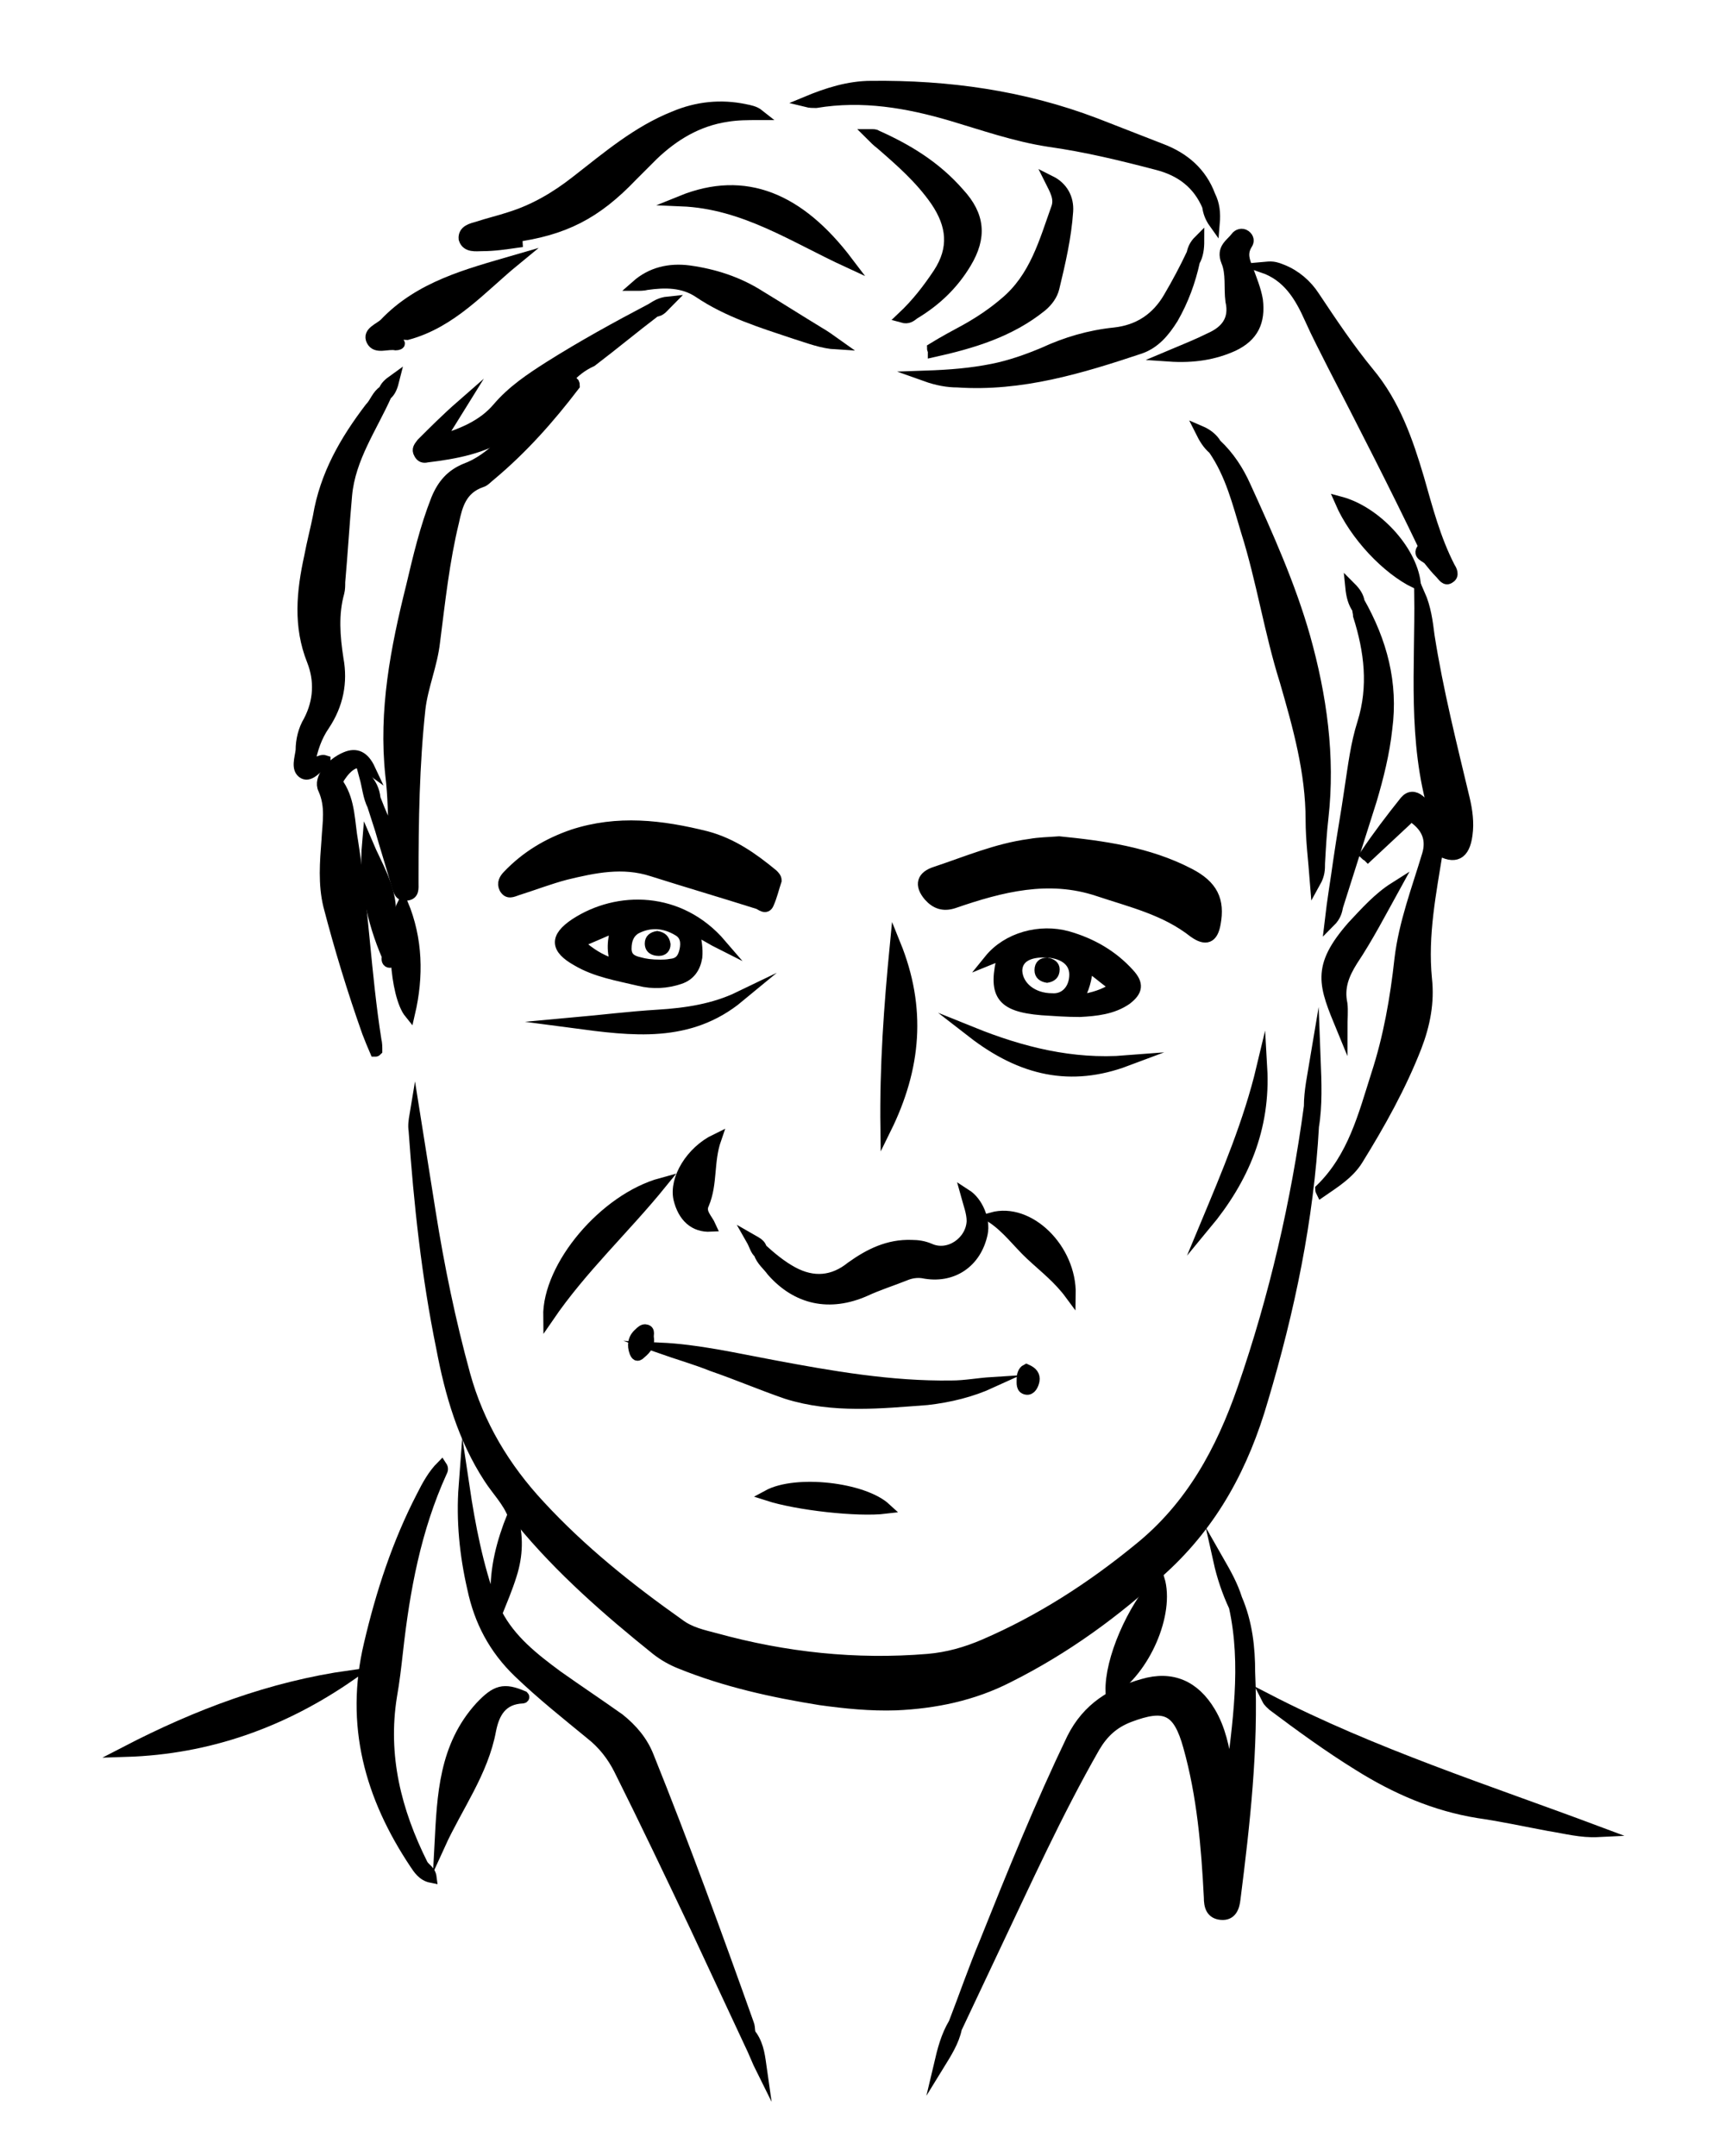 <?xml version="1.0" encoding="utf-8"?>
<!-- Generator: Adobe Illustrator 25.4.1, SVG Export Plug-In . SVG Version: 6.00 Build 0)  -->
<svg version="1.1" id="Layer_1" xmlns="http://www.w3.org/2000/svg" xmlns:xlink="http://www.w3.org/1999/xlink" x="0px" y="0px"
	 viewBox="0 0 200 250" style="enable-background:new 0 0 200 250;" xml:space="preserve">
<style type="text/css">
	.emp{stroke:#000000;stroke-width:1.25;stroke-miterlimit:10;}
	.emp1{stroke:#000000;stroke-width:0.887;stroke-miterlimit:10;}
	.emp2{stroke:#000000;stroke-width:0.917;stroke-miterlimit:10;}
</style>
<g>
	<path class="emp" d="M143.4,185.4c-0.5-1.6-1.3-3-2.1-4.4c0.4,1.8,1,3.6,1.8,5.3c1.5,6.8,0.4,13.6-0.4,20.3
		c-0.2-0.6-0.3-1.2-0.4-1.7c-0.4-2.2-0.8-4.4-2-6.4c-1.8-3-4.4-4.2-7.8-3.2c-3.5,1-6.4,2.7-8.2,6.3c-3.7,7.7-6.9,15.6-10.1,23.6
		c-1.3,3.1-2.4,6.3-3.6,9.4c0,0,0,0,0,0c-0.9,1.5-1.3,3.1-1.7,4.8c0.8-1.3,1.7-2.7,2-4.2c1.4-3,2.8-5.9,4.2-8.9
		c3.8-8,7.4-16,11.8-23.7c1-1.7,2.2-2.8,4-3.5c4.2-1.6,5.7-0.9,6.9,3.4c1.6,5.7,2.1,11.6,2.4,17.5c0,1,0.2,1.9,1.4,2
		c1.2,0.1,1.5-0.9,1.6-1.8c1.1-8.7,2.1-17.5,1.7-26.3C144.9,191.1,144.6,188.2,143.4,185.4z"/>
	<path class="emp" d="M164.6,68.9c0.1,8.5-0.8,17,1.7,25.4c-0.6-0.5-1.2-1-1.7-1.5c-0.6-0.5-1.2-0.5-1.7,0.1c-1.6,2-3.2,4.1-4.6,6.2
		c0.1,0.1,0.2,0.1,0.3,0.2c1.5-1.4,3-2.8,4.5-4.2c0.2-0.2,0.4-0.6,0.9-0.2c1.5,1.1,2,2.5,1.5,4.2c-1.2,4-2.7,7.9-3.2,12.1
		c-0.5,4.6-1.3,9.1-2.7,13.4c-1.5,4.7-2.7,9.6-6.5,13.3c0,0,0,0.1,0.1,0.3c1.6-1.1,3.2-2.1,4.2-3.7c2.6-4.2,5-8.5,6.8-13.1
		c1-2.6,1.5-5.2,1.2-7.9c-0.5-5.1,0.5-10,1.3-15c2,1.2,3.1,0.6,3.4-1.7c0.2-1.4,0-2.8-0.3-4.1c-1.5-6.3-3.1-12.6-4.1-19
		C165.5,72.1,165.3,70.5,164.6,68.9z"/>
	<path class="emp" d="M140.9,107.1c0.5-2.7-0.3-4.4-3-5.8c-4.8-2.5-10.1-3.2-15.1-3.7c-1.3,0.1-2.3,0.1-3.4,0.3
		c-3.8,0.5-7.3,2-10.9,3.2c-1.6,0.5-1.9,1.5-0.8,2.8c0.8,0.9,1.7,1.2,2.9,0.8c5.5-1.9,11-3.3,16.7-1.4c3.9,1.3,7.8,2.2,11.1,4.8
		C139.8,109.1,140.6,108.8,140.9,107.1z"/>
	<path class="emp" d="M60,103.2c1.9-0.6,3.7-1.3,5.6-1.8c3.3-0.8,6.6-1.5,10-0.4c4.1,1.3,8.2,2.5,12.3,3.8c0.3,0.1,0.9,0.7,1.2,0
		c0.4-0.9,0.6-1.8,0.9-2.7c0-0.3-0.2-0.5-0.4-0.7c-2.3-1.9-4.7-3.6-7.7-4.4c-5.2-1.3-10.3-1.9-15.5-0.2c-2.9,1-5.4,2.5-7.5,4.7
		c-0.4,0.4-0.7,0.9-0.4,1.5C58.9,103.7,59.4,103.4,60,103.2z"/>
	<path class="emp" d="M94.6,11.9c5.4-0.9,10.6,0,15.7,1.5c3.7,1.1,7.4,2.4,11.3,3c4.3,0.6,8.4,1.6,12.6,2.7c2.7,0.7,4.7,2.2,5.8,4.8
		c0.1,0.7,0.3,1.3,0.8,2c0.1-1.2,0-2.2-0.5-3.2c-1-2.7-3-4.4-5.6-5.4c-2.6-1-5.1-2-7.7-3c-8.4-3.2-17.1-4.4-26-4.3
		c-2.6,0-5.1,0.8-7.5,1.8C93.9,11.9,94.3,11.9,94.6,11.9z"/>
	<path class="emp" d="M152,95.1c0,2.3,0.3,4.6,0.5,7.2c0.5-0.9,0.5-1.5,0.5-2.2c0.1-1.8,0.2-3.6,0.4-5.3c0.8-7.1-0.2-14.1-2.1-20.9
		c-1.7-6-4.3-11.8-6.9-17.5c-0.8-1.8-1.9-3.5-3.4-4.9c-0.4-0.7-1.1-1.2-1.8-1.5c0.4,0.8,0.8,1.5,1.5,2.1c2,2.9,2.8,6.2,3.8,9.5
		c1.8,5.7,2.7,11.7,4.5,17.4C150.5,84.2,152,89.5,152,95.1z"/>
	<path class="emp" d="M37.6,88.4c0.1,0,0.1-0.1,0.1-0.2c-0.6-0.2-1.1,0.5-1.8,0.3c0.3-1.6,0.8-3.1,1.7-4.4c1.6-2.4,2.1-5,1.6-7.7
		c-0.4-2.6-0.6-5.2,0.1-7.7c0.1-0.4,0.1-0.8,0.1-1.2c0.3-3.4,0.5-6.8,0.8-10.1c0.4-4.3,2.9-7.8,4.6-11.6c0.5-0.4,0.7-1,0.9-1.8
		c-0.7,0.5-1,0.8-1.2,1.3c-0.8,0.5-1,1.4-1.6,2c-2.9,3.8-5.2,7.8-6,12.6c-0.3,1.5-0.7,3-1,4.6c-0.9,4.1-1.3,8.1,0.3,12.1
		c0.9,2.3,0.8,4.7-0.4,7c-0.6,1-0.9,2.2-0.9,3.4c-0.1,0.9-0.6,2.2,0.3,2.7C36,90.1,36.8,88.9,37.6,88.4z"/>
	<path class="emp" d="M45.4,196.7c0.3-1.7,0.5-3.4,0.7-5.2c0.8-7.2,2.1-14.2,5.1-20.8c0.1-0.2,0.2-0.4,0-0.7c-1,1-1.7,2.3-2.3,3.5
		c-2.8,5.4-4.7,11.2-6.1,17.2c-2.2,9.3,0.1,17.6,5.3,25.4c0.4,0.6,0.9,1.4,1.9,1.6c-0.1-0.8-0.7-1-1-1.5
		C45.9,210,44.3,203.6,45.4,196.7z"/>
	<path class="emp" d="M151.9,37c0.8,1.8,1.7,3.5,2.6,5.3c3.6,7,7.2,14,10.6,21.1c-1,1,0.3,1.1,0.6,1.6c0.4,0.5,0.8,1,1.3,1.5
		c0.3,0.3,0.6,0.9,1.1,0.5c0.5-0.3,0.2-0.9,0-1.2c-1.7-3.3-2.6-6.8-3.6-10.3c-1.3-4.4-2.8-8.7-5.8-12.3c-2.3-2.8-4.3-5.8-6.3-8.8
		c-0.9-1.4-2.2-2.5-3.7-3.1c-1-0.4-1.2-0.4-2.3-0.3C149.3,32,150.7,34.3,151.9,37z"/>
	<path class="emp" d="M55.9,28.5c1.4,0,2.7-0.2,4.1-0.4c0-0.4-0.4-0.3-0.6-0.6c6-0.8,9.7-2.7,13.9-7.1c0.8-0.8,1.6-1.6,2.4-2.4
		c2.4-2.3,5.2-4,8.6-4.5c1.2-0.2,2.4-0.2,3.7-0.2c-0.5-0.4-1.1-0.5-1.6-0.6c-2.8-0.6-5.6-0.3-8.2,0.8c-4.3,1.7-7.8,4.7-11.4,7.5
		c-2.3,1.8-4.8,3.3-7.7,4.2c-1.2,0.4-2.5,0.7-3.7,1.1c-0.7,0.2-1.7,0.4-1.6,1.4C54.1,28.7,55.2,28.5,55.9,28.5z"/>
	<path class="emp" d="M146.9,197c0.2,0.4,0.5,0.6,0.7,0.8c3.2,2.4,6.5,4.8,9.9,6.9c4.3,2.7,8.9,4.7,13.9,5.5c2.8,0.4,5.5,1,8.2,1.5
		c1.9,0.3,3.7,0.8,5.7,0.7C172.5,207.6,159.3,203.4,146.9,197z"/>
	<path class="emp" d="M38.1,105c1.3,5,2.8,9.9,4.5,14.7c0.3,0.8,0.6,1.5,0.9,2.2c0.1,0,0.1,0,0.2-0.1c0-0.4,0-0.8-0.1-1.2
		c-1.2-7.6-1.5-15.4-2.7-23c-0.4-2.2-0.3-4.6-1.6-6.6c-0.2-0.3-0.1-0.6,0.1-0.9c0.4-0.6,0.9-1.2,1.5-1.5c0.8-0.4,1.3,0.1,2,0.6
		c-0.7-1.5-1.6-1.9-2.8-1.4c-1.7,0.7-3.2,2.5-2.6,3.7c0.9,2,0.5,3.9,0.4,5.9C37.7,100,37.5,102.5,38.1,105z"/>
	<path class="emp" d="M91.9,147.5c-1.3-0.7-2.5-1.7-3.6-2.7c-0.1-0.5-0.5-0.7-1.2-1.1c0.4,0.7,0.5,1.3,0.9,1.6
		c0.3,0.9,1,1.4,1.5,2.1c2.9,3.3,6.7,4.1,10.8,2.3c1.5-0.7,3.1-1.2,4.6-1.8c0.7-0.3,1.4-0.4,2.1-0.3c3.4,0.7,6.2-1.2,6.9-4.6
		c0.3-1.5-0.5-3.6-1.9-4.5c0.3,1.1,0.7,2.1,0.7,3.1c-0.1,2.4-2.7,4.2-4.9,3.2c-0.7-0.3-1.4-0.4-2.1-0.4c-2.7-0.1-4.9,1-7,2.5
		C96.6,148.6,94.3,148.8,91.9,147.5z"/>
	<path class="emp" d="M115,160.3c-1.6,0.1-3.1,0.4-4.7,0.4c-7,0.1-13.9-1.1-20.8-2.4c-4.3-0.8-8.6-1.8-13-2c2,0.7,4.1,1.3,6.1,2.1
		c2.9,1,5.7,2.2,8.6,3.2c5.4,1.7,10.9,1.1,16.3,0.7C110.1,162,112.6,161.4,115,160.3z"/>
	<path class="emp" d="M154.2,106.9c0.7-0.7,0.8-1.3,0.9-1.8c1.3-4.1,2.6-8.2,3.9-12.3c0.8-2.7,1.5-5.5,1.8-8.3
		c0.7-5.3-0.6-10.1-3.2-14.7c-0.1-0.6-0.4-1.1-1-1.7c0.1,1,0.3,1.8,0.8,2.5c0,0.3,0.1,0.5,0.1,0.8c1.3,4.1,1.8,8.2,0.5,12.4
		c-0.8,2.5-1.1,5.1-1.5,7.7c-0.4,2.8-0.9,5.5-1.3,8.3C154.9,102,154.5,104.3,154.2,106.9z"/>
	<path class="emp" d="M115.1,42.8c-2.5,0.5-4.9,0.7-7.8,0.8c1.4,0.5,2.6,0.7,3.7,0.7c7.4,0.5,14.3-1.6,21.2-3.9
		c1.7-0.6,2.8-1.9,3.8-3.5c1.2-2.1,2-4.3,2.5-6.6c0.4-0.7,0.5-1.5,0.5-2.4c-0.5,0.5-0.7,1-0.8,1.5c-0.8,1.7-1.7,3.4-2.7,5.1
		c-1.4,2.4-3.5,3.8-6.3,4.1c-2.9,0.3-5.6,1.1-8.2,2.3C119.1,41.7,117.1,42.4,115.1,42.8z"/>
	<path class="emp" d="M40.6,194.3c-9.2,1.3-17.7,4.5-26,8.8C24.2,202.8,32.8,199.7,40.6,194.3z"/>
	<path class="emp" d="M101.6,15.7c-0.1-0.1-0.3-0.1-0.7-0.1c0.5,0.5,0.8,0.8,1.2,1.1c2.3,2,4.6,4,6.4,6.6c1.9,2.8,2.2,5.5,0.3,8.4
		c-1.2,1.8-2.5,3.5-4.2,5.1c0.7,0.2,1-0.1,1.4-0.4c2.5-1.5,4.5-3.4,6-5.9c1.8-3,1.6-5.5-0.8-8.1C108.5,19.3,105.2,17.3,101.6,15.7z"
		/>
	<path class="emp" d="M116.5,35.1c-1.4,1.2-2.9,2.2-4.5,3.1c-1.3,0.7-2.6,1.4-3.9,2.2c0,0.1,0.1,0.2,0.1,0.4c4.5-1,8.9-2.3,12.6-5.3
		c0.7-0.6,1.2-1.3,1.4-2.1c0.7-2.9,1.4-5.9,1.6-8.9c0.1-1.5-0.6-2.8-2-3.5c0.5,1,1.1,2,0.7,3.1C121.1,28,120,32.2,116.5,35.1z"/>
	<path class="emp" d="M45.9,40c0.2,0,0.5-0.1,0.4-0.2c-0.9-1.3,0.6-1,0.9-1c5.2-1.4,8.6-5.4,12.5-8.6c-5.5,1.6-11,3-15.1,7.3
		c-0.6,0.6-2,1-1.5,2C43.6,40.5,44.9,39.8,45.9,40z"/>
	<path class="emp" d="M73.8,33.1c0.4,0,0.8,0,1.2-0.1c2.1-0.3,4.2-0.3,6,0.9c3.4,2.3,7.3,3.5,11.2,4.8c1.6,0.5,3.1,1.1,4.8,1.2
		c-0.7-0.5-1.4-1-2.1-1.4c-2.3-1.4-4.5-2.8-6.8-4.2c-2.5-1.6-5.3-2.5-8.2-2.9C77.6,31.1,75.5,31.6,73.8,33.1z"/>
	<path class="emp" d="M55.7,197.9c-4.2,4.6-4.4,10.3-4.7,16c2-4.4,5-8.4,5.9-13.3c0.4-2,1.3-3.6,3.7-3.7c0.1,0,0.2-0.1,0.1-0.2
		C58.4,195.7,57.5,196,55.7,197.9z"/>
	<path class="emp" d="M140.3,39.2c-1.4,0.7-2.9,1.3-4.8,2.1c2.9,0.2,5.3-0.2,7.5-1.2c2.3-1.1,3.1-2.8,2.8-5.3
		c-0.2-1.2-0.7-2.4-1.1-3.5c-0.4-1-0.8-1.9-0.1-3c0.2-0.3,0.2-0.7-0.2-1c-0.4-0.3-0.9-0.1-1.1,0.2c-0.6,0.8-1.7,1.3-1.1,2.8
		c0.6,1.4,0.3,3.1,0.5,4.6C143.2,37.1,142.1,38.4,140.3,39.2z"/>
	<path class="emp" d="M102.7,130.9c3.5-7.1,4.1-14,1.1-21.4C103.1,116.7,102.6,123.6,102.7,130.9z"/>
	<path class="emp" d="M79,23.3c7.3,0.3,13,4.2,19.3,7.1C92.7,23,86.4,20.3,79,23.3z"/>
	<path class="emp" d="M63.6,152.7c3.9-5.7,8.8-10.2,13.1-15.5C70.1,139,63.5,146.8,63.6,152.7z"/>
	<path class="emp" d="M134.4,183.1c-3.2,3.5-5.7,9.4-5.6,13C132.7,193.7,135.6,187.1,134.4,183.1z"/>
	<path class="emp" d="M155.6,119.3c0-1.2,0.1-2.1,0-2.9c-0.4-1.9,0.2-3.4,1.2-5c1.8-2.7,3.3-5.6,4.9-8.5c-1.9,1.2-3.4,2.9-4.9,4.5
		C152.6,112.2,153.5,114.2,155.6,119.3z"/>
	<path class="emp" d="M83,132.1c-2.9,1.4-4.8,4.6-4.3,6.9c0.5,2.1,1.8,3.3,3.7,3.2c-0.4-0.9-1.3-1.6-0.8-2.6
		C82.6,137.2,82.1,134.7,83,132.1z"/>
	<path class="emp" d="M124.1,150.1c0.1-5.3-4.8-10.1-9.1-8.9c1.8,1.2,3,2.9,4.5,4.3C121.1,147,122.7,148.2,124.1,150.1z"/>
	<path class="emp" d="M164.1,67.6c-0.5-3.9-4.6-8.3-8.7-9.4C157.1,62.1,160.8,66,164.1,67.6z"/>
	<path class="emp" d="M76.3,117.7c-3.3,0.2-6.5,0.6-9.8,0.9c6.8,0.9,13.4,1.8,19.2-3C82.8,117,79.6,117.5,76.3,117.7z"/>
	<path class="emp" d="M146.3,123.8c-1.5,6.3-4,12.2-6.5,18.2C144.2,136.7,146.7,130.8,146.3,123.8z"/>
	<path class="emp" d="M89,173.4c3.4,1.1,10.4,1.9,13.7,1.5C100.1,172.5,92.3,171.6,89,173.4z"/>
	<path class="emp" d="M112.7,119.7c5.8,4.5,11.5,5.7,17.9,3.3C124.3,123.5,118.4,122,112.7,119.7z"/>
	<path class="emp" d="M47.5,117.5c1-4.3,0.9-8.6-0.8-12.7C45.3,107.6,45.8,115.4,47.5,117.5z"/>
	<path class="emp" d="M57,186c-1.6-4.4-2.5-9-3.2-13.7c-0.3,4,0.1,8,1,11.9c0.8,3.8,2.5,7,5.3,9.7c2.7,2.6,5.6,4.9,8.4,7.2
		c1.4,1.1,2.5,2.5,3.3,4.1c3,6,5.9,12.1,8.8,18.2c2.1,4.5,4.2,9,6.3,13.5c0.5,1,0.9,2.1,1.4,3.1c-0.2-1.4-0.3-2.7-1.1-3.9
		c-0.4-0.4-0.2-0.9-0.4-1.4c-3.7-10.4-7.5-20.8-11.6-31c-0.7-1.8-1.9-3.2-3.4-4.4c-2.4-1.7-4.8-3.3-7.2-5c-2.7-2-5.4-4.1-7-7.2
		c0.6-1.5,1.2-2.9,1.7-4.5c0.7-2.2,0.8-4.5,0.1-6.8c-1.2,3-2,6-1.9,9.3C57.5,185.4,58,186.1,57,186z"/>
	<path class="emp" d="M59.4,175.8L59.4,175.8C59.4,175.8,59.4,175.8,59.4,175.8L59.4,175.8C59.4,175.8,59.4,175.8,59.4,175.8
		C59.4,175.8,59.4,175.8,59.4,175.8C59.4,175.8,59.4,175.8,59.4,175.8C59.4,175.8,59.4,175.8,59.4,175.8
		C59.4,175.8,59.4,175.8,59.4,175.8C59.4,175.8,59.4,175.8,59.4,175.8z"/>
	<path class="emp" d="M152.5,122.9c-0.3,1.8-0.7,3.6-0.7,5.4c-1.5,11.1-4,22-7.7,32.7c-2.5,7.2-6,13.7-12.1,18.6
		c-5.5,4.5-11.4,8.3-17.9,11.1c-2.1,0.9-4.2,1.5-6.5,1.7c-8.4,0.7-16.6-0.2-24.6-2.4c-1.5-0.4-3-0.7-4.3-1.7
		c-5.8-4.1-11.3-8.5-16.1-13.7c-4.1-4.4-7.1-9.4-8.7-15.2c-1.7-6.2-3-12.5-4-18.8c-0.6-3.8-1.2-7.5-1.8-11.3
		c-0.1,0.6-0.2,1.2-0.1,1.8c0.6,8.5,1.5,16.9,3.2,25.2c1,5.3,2.5,10.5,5.5,15.1c0.9,1.4,2.2,2.7,2.8,4.3c0.4,0.2,0.7,0.4,0.9,0.7
		c4.6,5.6,10.1,10.4,15.7,14.9c0.9,0.7,1.8,1.2,2.8,1.6c5.2,2.1,10.6,3.3,16.2,4.2c2.9,0.4,5.8,0.7,8.8,0.6c4.5-0.2,8.9-1.1,13-3.2
		c6.6-3.3,12.5-7.6,17.9-12.6c5.9-5.4,9.4-12,11.6-19.6c3.1-10.4,5.3-20.9,5.9-31.7C152.7,128.2,152.6,125.5,152.5,122.9z"/>
	<path class="emp" d="M74.9,154.2c-0.3-0.1-0.6,0.2-0.8,0.4c-0.7,0.6-0.8,1.4-0.5,2.2c0.1,0.2,0.2,0.5,0.5,0.3
		c0.6-0.5,1.2-1,1.1-1.9C75.1,154.8,75.4,154.3,74.9,154.2z"/>
	<path class="emp" d="M118.5,159.9c0,0.5-0.1,1.1,0.5,1.2c0.5,0.1,0.8-0.5,0.9-1c0.1-0.6-0.2-1-0.9-1.3
		C118.6,159,118.5,159.5,118.5,159.9z"/>
	<path class="emp" d="M50.4,74.4c0.6-4.7,1.1-9.4,2.2-13.9c0.4-1.9,0.9-3.8,3.2-4.6c0.4-0.1,0.7-0.5,1.1-0.8
		c3.7-3.1,6.8-6.6,9.7-10.4c0-0.5-0.3-0.4-0.6-0.3c-2.2,2-4.1,4.3-6.6,6c-1.6,1.5-3.2,3.1-5.3,3.9c-1.8,0.7-2.8,1.9-3.5,3.6
		c-1.3,3.3-2.1,6.7-2.9,10.1c-1.8,7.2-3.2,14.4-2.4,21.9c0.3,2.4,0.3,4.9,0.4,7.3c-0.1,0-0.2,0-0.2,0.1c-0.7-1.6-1.4-3.1-2-4.7
		c-0.1-1-0.5-1.8-1.2-2.5c0.3,1.1,0.4,2.3,0.9,3.3c0.3,0.9,0.6,1.9,0.9,2.8c0.6,2.1,1.3,4.3,1.9,6.4c0.2,0.6,0.3,1.4,1.2,1.2
		c0.8-0.1,0.7-0.8,0.7-1.4c0-0.2,0-0.5,0-0.7c0-6.5,0.1-13,0.8-19.5C49,79.6,50.1,77.1,50.4,74.4z"/>
	<path class="emp" d="M48.9,51.4c-0.3,0.4-0.6,0.7-0.3,1.2c0.2,0.4,0.5,0.5,0.9,0.4c3.3-0.4,6.6-1,9.4-2.9c2.3-2,4.6-4.1,6.9-6.1
		c0.8-0.9,1.7-1.6,2.8-2.1c2.5-1.9,4.9-3.9,7.4-5.8c0.6,0,0.9-0.5,1.5-1.1c-1,0.1-1.5,0.5-2,0.8c-4,2.1-8,4.3-11.8,6.7
		c-2.2,1.4-4.3,2.8-6,4.8c-1.7,2-4.1,3-6.8,3.8c0.9-1.5,1.7-2.7,2.5-4C51.8,48.5,50.3,50,48.9,51.4z"/>
	<path class="emp" d="M45.2,111.6c0.3,0,0.3-0.3,0.3-0.5c0-1.8,0.1-3.5-0.2-5.3c0,0,0,0,0,0c0,0,0,0,0,0c0-3-1.6-5.4-2.7-8
		c-0.4,4.6,0.5,8.9,2.3,13.1C44.8,111.3,44.9,111.6,45.2,111.6z"/>
	<path class="emp" d="M66.7,107.1c-2.4,1.6-2.3,2.9,0.2,4.3c2.2,1.3,4.7,1.7,7.2,2.3c1.6,0.4,3.2,0.3,4.7-0.2c1.2-0.4,1.8-1.3,2-2.5
		c0.1-1-0.1-2-0.3-3.2c1.2,0.6,2.1,1.2,3.1,1.7C78.8,103.9,71.6,103.9,66.7,107.1z M67.7,109.9c-0.5-0.4-0.4-0.7,0.1-0.9
		c1.2-0.5,2.3-1,3.7-1.6c-0.5,1.6-0.6,3,0,4.5C70,111.5,68.8,110.8,67.7,109.9z M79.4,110.2c-0.2,0.9-0.6,1.5-1.6,1.6
		c-0.5,0.1-1,0.1-1.2,0.1c-1.1,0-1.8-0.1-2.5-0.3c-0.9-0.2-1.5-0.6-1.5-1.6c0-1,0.3-1.8,1.1-2.3c1.7-0.9,3.4-0.7,4.9,0.2
		C79.5,108.4,79.6,109.3,79.4,110.2z"/>
	<path class="emp" d="M130.9,112.9c-1.9-2.1-4.3-3.5-7.1-4.3c-3.2-0.9-7,0.1-9.1,2.7c0.5-0.2,1-0.5,1.6-0.7
		c-1.2,4.7-0.3,6.1,4.5,6.5c1.5,0.1,2.9,0.2,4.4,0.2c1.9-0.1,3.8-0.3,5.4-1.4C131.9,114.9,132,114.1,130.9,112.9z M122,115.8
		c-2.3,0-4-1.4-4.1-3.2c0-1.4,1.1-2.2,3.1-2.2c2.2,0,3.6,1,3.6,2.6C124.6,114.7,123.5,115.9,122,115.8z M128.6,114.9
		c-1.1,0.6-2.3,0.9-3.7,1.1c0.8-1.3,1.1-2.5,1.2-4c1,0.7,1.8,1.4,2.6,2C129.4,114.4,129,114.7,128.6,114.9z"/>
	<path class="emp1" d="M76.2,108.4c-0.6,0.1-1,0.4-1,1c0,0.7,0.5,1,1.2,1c0.6,0,0.9-0.4,0.9-0.9C77.2,108.8,76.8,108.5,76.2,108.4z"
		/>
	<path class="emp2" d="M121.4,111.5c-0.6,0-1,0.3-1,1c0,0.6,0.4,0.9,1,1c0.6-0.1,1-0.4,1-1.1C122.4,111.9,122,111.6,121.4,111.5z"/>
</g>
</svg>
